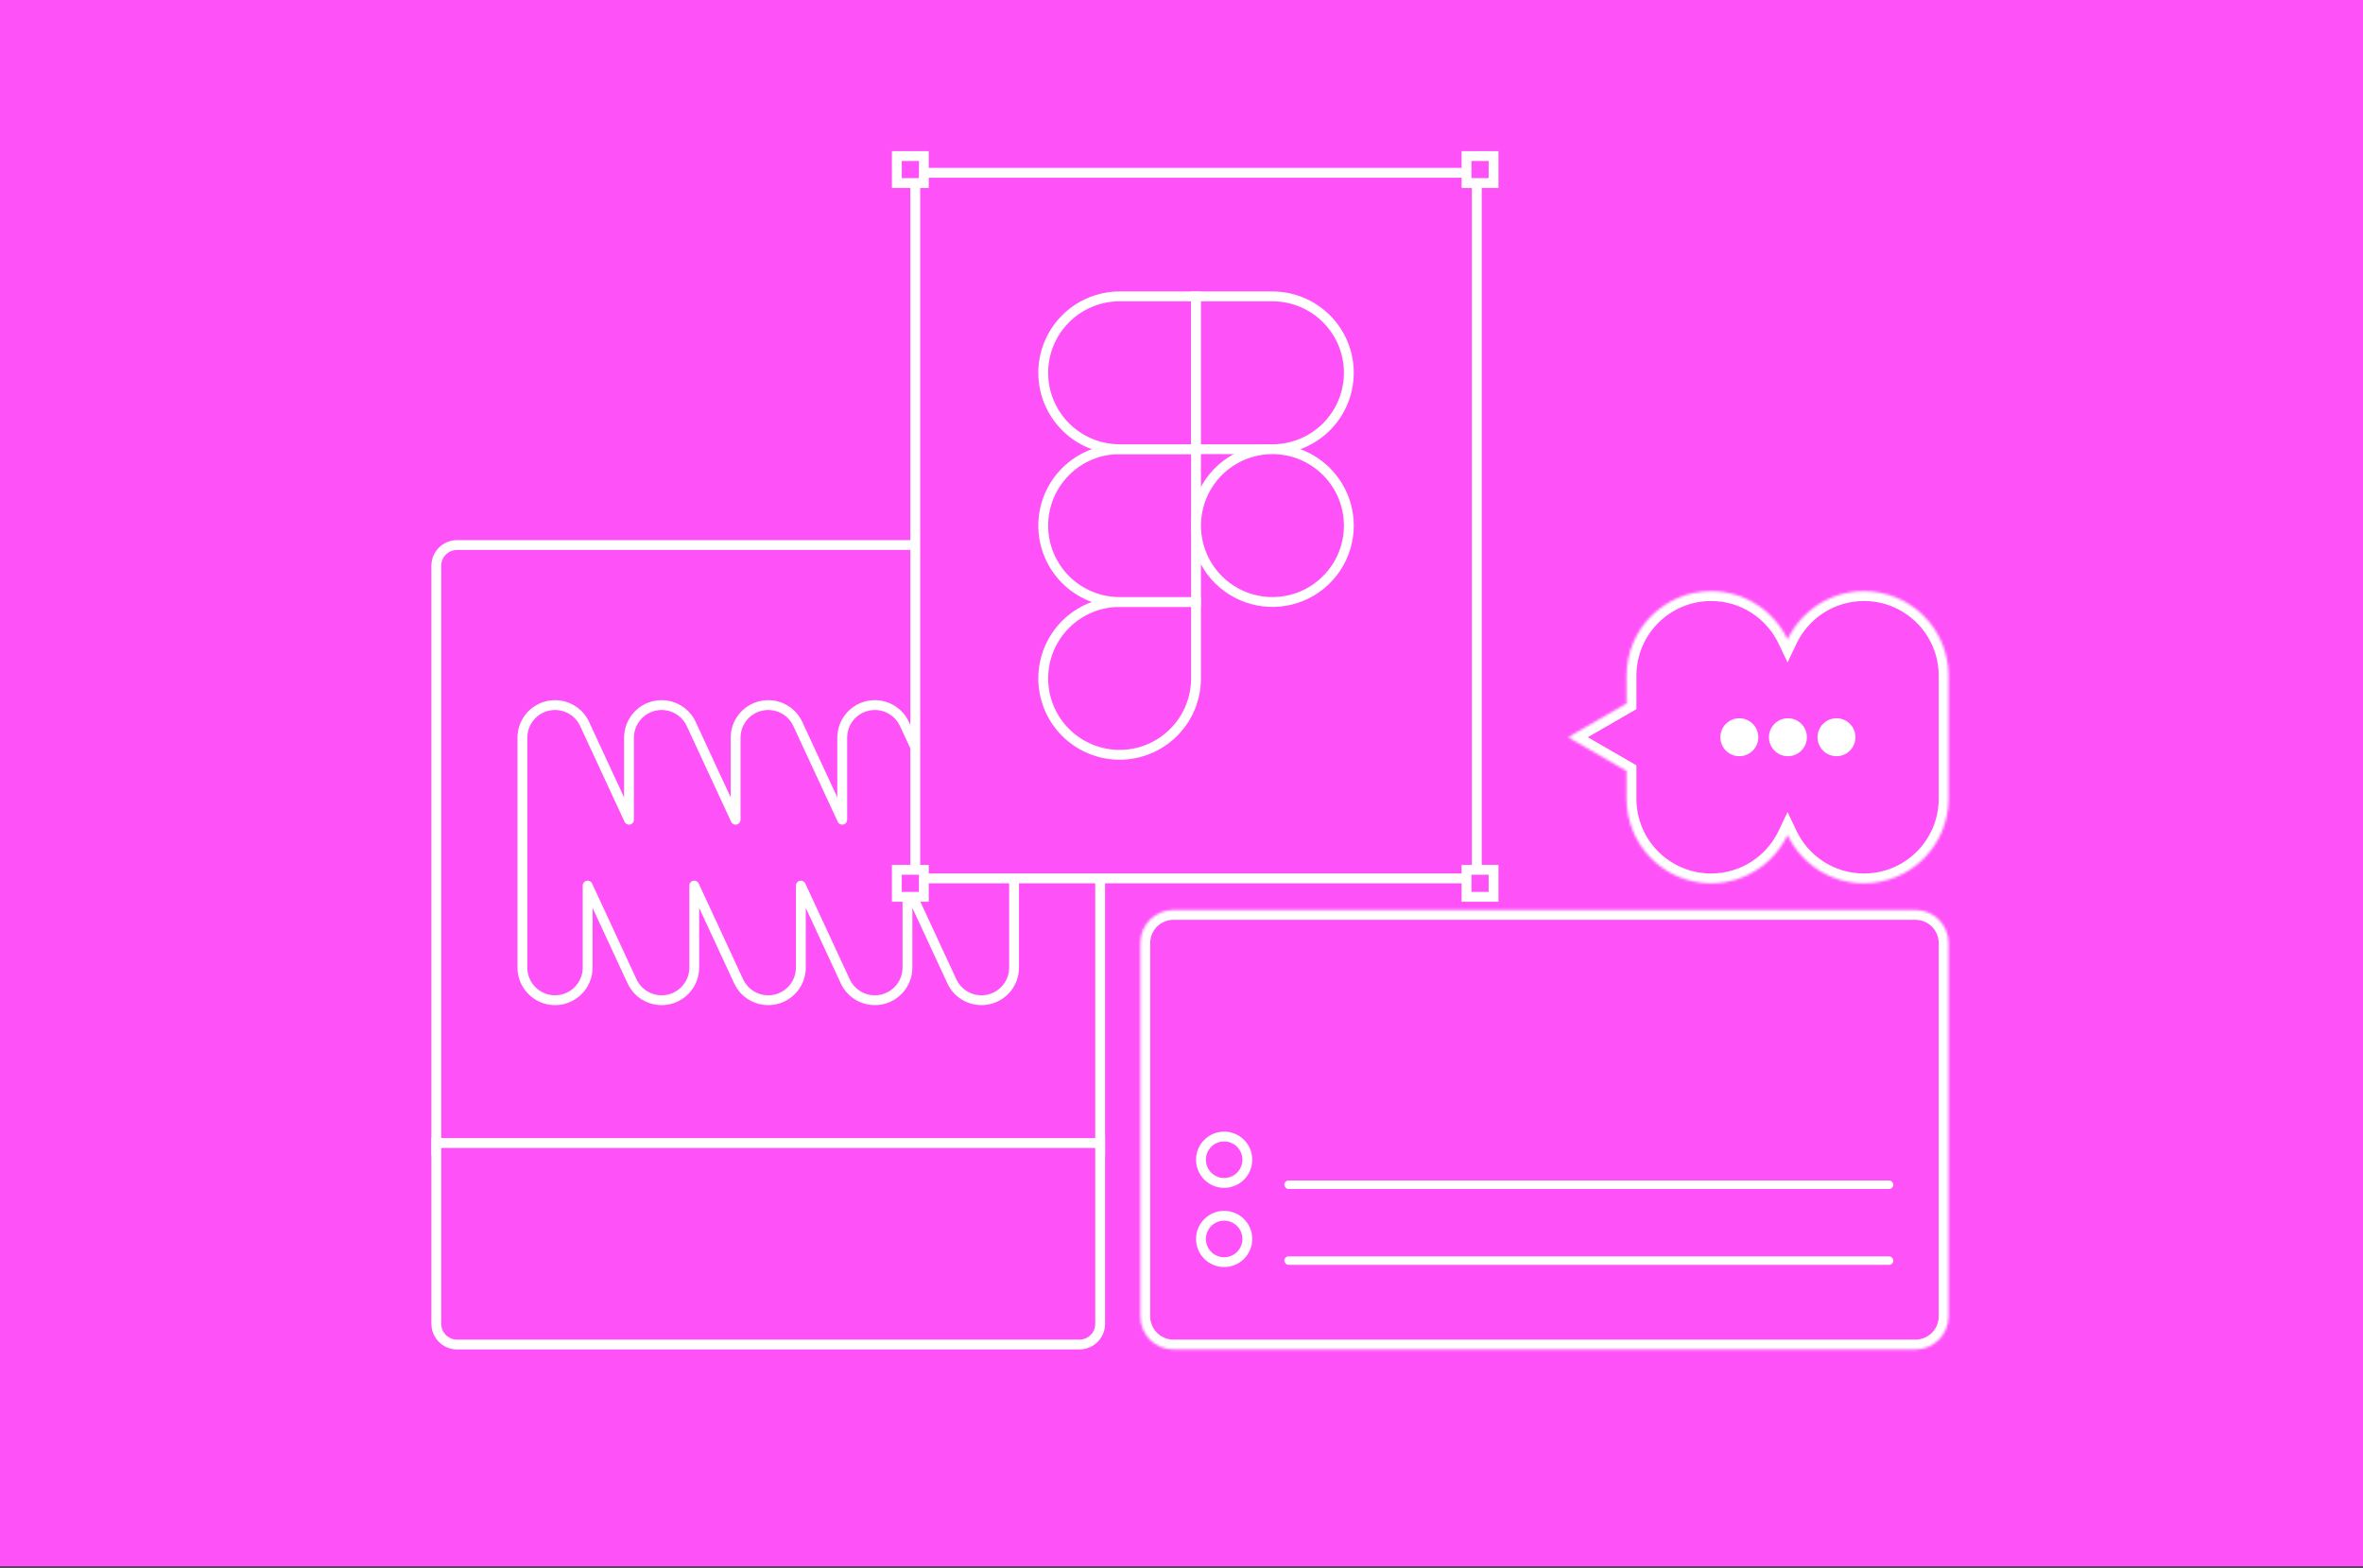 <?xml version="1.0" encoding="UTF-8"?> <svg xmlns="http://www.w3.org/2000/svg" width="960" height="637" viewBox="0 0 960 637" fill="none"><rect x="0" y="0" width="960" height="637" fill="#333333" stroke="none"/><rect width="960" height="636.4" fill="#FF51F8"></rect><path d="M177.26 229.857C177.26 225.21 181.027 221.442 185.674 221.442H438.535C443.182 221.442 446.95 225.21 446.95 229.857V467.397H177.26V229.857Z" fill="#FF51F8" stroke="white" stroke-width="4"></path><path d="M446.95 537.844C446.95 542.492 443.183 546.259 438.536 546.259L185.675 546.259C181.027 546.259 177.26 542.491 177.26 537.844L177.26 464.396L446.95 464.396L446.95 537.844Z" fill="#FF51F8" stroke="white" stroke-width="4"></path><path fill-rule="evenodd" clip-rule="evenodd" d="M222.63 286.777C228.703 285.438 234.891 288.501 237.507 294.143L255.543 333.037V299.718C255.543 293.499 259.867 288.117 265.94 286.777C272.013 285.438 278.201 288.501 280.817 294.143L298.853 333.037V299.718C298.853 293.499 303.177 288.117 309.251 286.777C315.324 285.438 321.511 288.501 324.127 294.143L342.163 333.037V299.718C342.163 293.499 346.488 288.117 352.561 286.777C358.634 285.438 364.821 288.501 367.438 294.143L385.473 333.037V299.718C385.473 292.399 391.406 286.466 398.725 286.466C406.044 286.466 411.978 292.399 411.978 299.718V393.118C411.978 399.337 407.653 404.719 401.58 406.059C395.507 407.398 389.319 404.335 386.703 398.693L368.667 359.799V393.118C368.667 399.337 364.343 404.719 358.27 406.059C352.197 407.398 346.009 404.335 343.393 398.693L325.357 359.799V393.118C325.357 399.337 321.033 404.719 314.959 406.059C308.886 407.398 302.699 404.335 300.083 398.693L282.047 359.799V393.118C282.047 399.337 277.722 404.719 271.649 406.059C265.576 407.398 259.389 404.335 256.772 398.693L238.737 359.799V393.118C238.737 400.437 232.804 406.37 225.485 406.37C218.166 406.37 212.232 400.437 212.232 393.118V299.718C212.232 293.499 216.557 288.117 222.63 286.777Z" fill="#FF51F8" stroke="white" stroke-width="4" stroke-linecap="round" stroke-linejoin="round"></path><rect x="371.841" y="70.209" width="228.127" height="286.669" fill="#FF51F8" stroke="white" stroke-width="4"></rect><rect x="595.799" y="63.401" width="10.976" height="10.976" fill="#FF51F8" stroke="white" stroke-width="4"></rect><rect x="595.799" y="353.39" width="10.976" height="10.976" fill="#FF51F8" stroke="white" stroke-width="4"></rect><rect x="364.353" y="63.401" width="10.976" height="10.976" fill="#FF51F8" stroke="white" stroke-width="4"></rect><rect x="364.353" y="353.39" width="10.976" height="10.976" fill="#FF51F8" stroke="white" stroke-width="4"></rect><path d="M454.863 306.665C463.095 306.662 470.988 303.391 476.809 297.57C482.63 291.749 485.901 283.855 485.904 275.624V244.585H454.863C446.63 244.585 438.735 247.855 432.913 253.677C427.092 259.498 423.821 267.394 423.821 275.626C423.821 283.859 427.092 291.755 432.913 297.576C438.735 303.398 446.63 306.668 454.863 306.668V306.665Z" fill="#FF51F8" stroke="white" stroke-width="4"></path><path d="M423.821 213.541C423.824 205.309 427.096 197.416 432.917 191.595C438.737 185.775 446.631 182.504 454.863 182.502H485.904V244.585H454.863C446.631 244.582 438.736 241.31 432.915 235.489C427.095 229.667 423.824 221.773 423.821 213.541Z" fill="#FF51F8" stroke="white" stroke-width="4"></path><path d="M423.821 151.46C423.824 143.229 427.096 135.335 432.916 129.514C438.737 123.693 446.631 120.422 454.863 120.419H485.904V182.502H454.863C446.631 182.499 438.737 179.228 432.916 173.407C427.096 167.586 423.824 159.692 423.821 151.46Z" fill="#FF51F8" stroke="white" stroke-width="4"></path><path d="M485.904 120.419H516.943C525.176 120.419 533.071 123.689 538.893 129.511C544.714 135.332 547.985 143.228 547.985 151.46C547.985 159.693 544.714 167.589 538.893 173.41C533.071 179.232 525.176 182.502 516.943 182.502H485.904V120.419Z" fill="#FF51F8" stroke="white" stroke-width="4"></path><path d="M547.987 213.541C547.988 219.68 546.168 225.682 542.758 230.787C539.347 235.892 534.499 239.871 528.828 242.221C523.156 244.571 516.914 245.186 510.893 243.989C504.871 242.792 499.34 239.836 494.998 235.495C490.657 231.154 487.7 225.624 486.501 219.602C485.303 213.581 485.917 207.339 488.266 201.667C490.615 195.995 494.593 191.146 499.698 187.735C504.802 184.324 510.804 182.503 516.943 182.502C525.175 182.503 533.07 185.774 538.891 191.594C544.712 197.415 547.984 205.309 547.987 213.541Z" fill="#FF51F8" stroke="white" stroke-width="4"></path><mask id="path-14-inside-1_372_159" fill="white"><path d="M463.281 383.143C463.281 375.729 469.292 369.719 476.706 369.719H778.192C785.606 369.719 791.617 375.729 791.617 383.143V534.835C791.617 542.249 785.606 548.259 778.192 548.259H476.706C469.292 548.259 463.281 542.249 463.281 534.835V383.143Z"></path></mask><path d="M476.706 373.719H778.192V365.719H476.706V373.719ZM787.617 383.143V534.835H795.617V383.143H787.617ZM778.192 544.259H476.706V552.259H778.192V544.259ZM467.281 534.835V383.143H459.281V534.835H467.281ZM476.706 544.259C471.501 544.259 467.281 540.04 467.281 534.835H459.281C459.281 544.458 467.083 552.259 476.706 552.259V544.259ZM787.617 534.835C787.617 540.04 783.397 544.259 778.192 544.259V552.259C787.815 552.259 795.617 544.458 795.617 534.835H787.617ZM778.192 373.719C783.397 373.719 787.617 377.938 787.617 383.143H795.617C795.617 373.52 787.815 365.719 778.192 365.719V373.719ZM476.706 365.719C467.082 365.719 459.281 373.52 459.281 383.143H467.281C467.281 377.938 471.501 373.719 476.706 373.719V365.719Z" fill="white" mask="url(#path-14-inside-1_372_159)"></path><rect x="521.778" y="479.621" width="247.418" height="3.448" rx="1.724" fill="white"></rect><rect x="521.778" y="510.44" width="247.418" height="3.448" rx="1.724" fill="white"></rect><circle cx="497.328" cy="471.184" r="9.425" stroke="white" stroke-width="4"></circle><circle cx="497.328" cy="503.371" r="9.425" stroke="white" stroke-width="4"></circle><mask id="path-20-inside-2_372_159" fill="white"><path fill-rule="evenodd" clip-rule="evenodd" d="M660.814 274.534C660.814 255.563 676.193 240.184 695.164 240.184C708.873 240.184 720.706 248.215 726.216 259.829C731.726 248.215 743.559 240.184 757.268 240.184C776.239 240.184 791.618 255.563 791.618 274.534V324.527C791.618 343.498 776.239 358.877 757.268 358.877C743.559 358.877 731.726 350.846 726.216 339.232C720.706 350.846 708.873 358.877 695.164 358.877C676.193 358.877 660.814 343.498 660.814 324.527V313.244L637.061 299.53L660.814 285.817V274.534Z"></path></mask><path d="M726.216 259.829L722.602 261.543L726.216 269.161L729.83 261.543L726.216 259.829ZM726.216 339.232L729.83 337.518L726.216 329.9L722.602 337.518L726.216 339.232ZM660.814 313.244H664.814V310.935L662.814 309.78L660.814 313.244ZM637.061 299.53L635.061 296.066L629.061 299.53L635.061 302.995L637.061 299.53ZM660.814 285.817L662.814 289.281L664.814 288.126V285.817H660.814ZM695.164 236.184C673.984 236.184 656.814 253.354 656.814 274.534H664.814C664.814 257.772 678.402 244.184 695.164 244.184V236.184ZM729.83 258.114C723.683 245.157 710.475 236.184 695.164 236.184V244.184C707.27 244.184 717.73 251.272 722.602 261.543L729.83 258.114ZM757.268 236.184C741.957 236.184 728.749 245.157 722.602 258.114L729.83 261.543C734.702 251.272 745.161 244.184 757.268 244.184V236.184ZM795.618 274.534C795.618 253.353 778.448 236.184 757.268 236.184V244.184C774.03 244.184 787.618 257.772 787.618 274.534H795.618ZM795.618 324.527V274.534H787.618V324.527H795.618ZM757.268 362.877C778.448 362.877 795.618 345.708 795.618 324.527H787.618C787.618 341.289 774.03 354.877 757.268 354.877V362.877ZM722.602 340.947C728.749 353.904 741.957 362.877 757.268 362.877V354.877C745.161 354.877 734.702 347.789 729.83 337.518L722.602 340.947ZM695.164 362.877C710.475 362.877 723.683 353.904 729.83 340.947L722.602 337.518C717.73 347.789 707.27 354.877 695.164 354.877V362.877ZM656.814 324.527C656.814 345.708 673.984 362.877 695.164 362.877V354.877C678.402 354.877 664.814 341.289 664.814 324.527H656.814ZM656.814 313.244V324.527H664.814V313.244H656.814ZM662.814 309.78L639.061 296.066L635.061 302.995L658.814 316.708L662.814 309.78ZM639.061 302.995L662.814 289.281L658.814 282.352L635.061 296.066L639.061 302.995ZM656.814 274.534V285.817H664.814V274.534H656.814Z" fill="white" mask="url(#path-20-inside-2_372_159)"></path><circle cx="706.632" cy="299.53" r="7.708" fill="white"></circle><circle cx="726.366" cy="299.53" r="7.708" fill="white"></circle><circle cx="746.102" cy="299.53" r="7.708" fill="white"></circle></svg> 